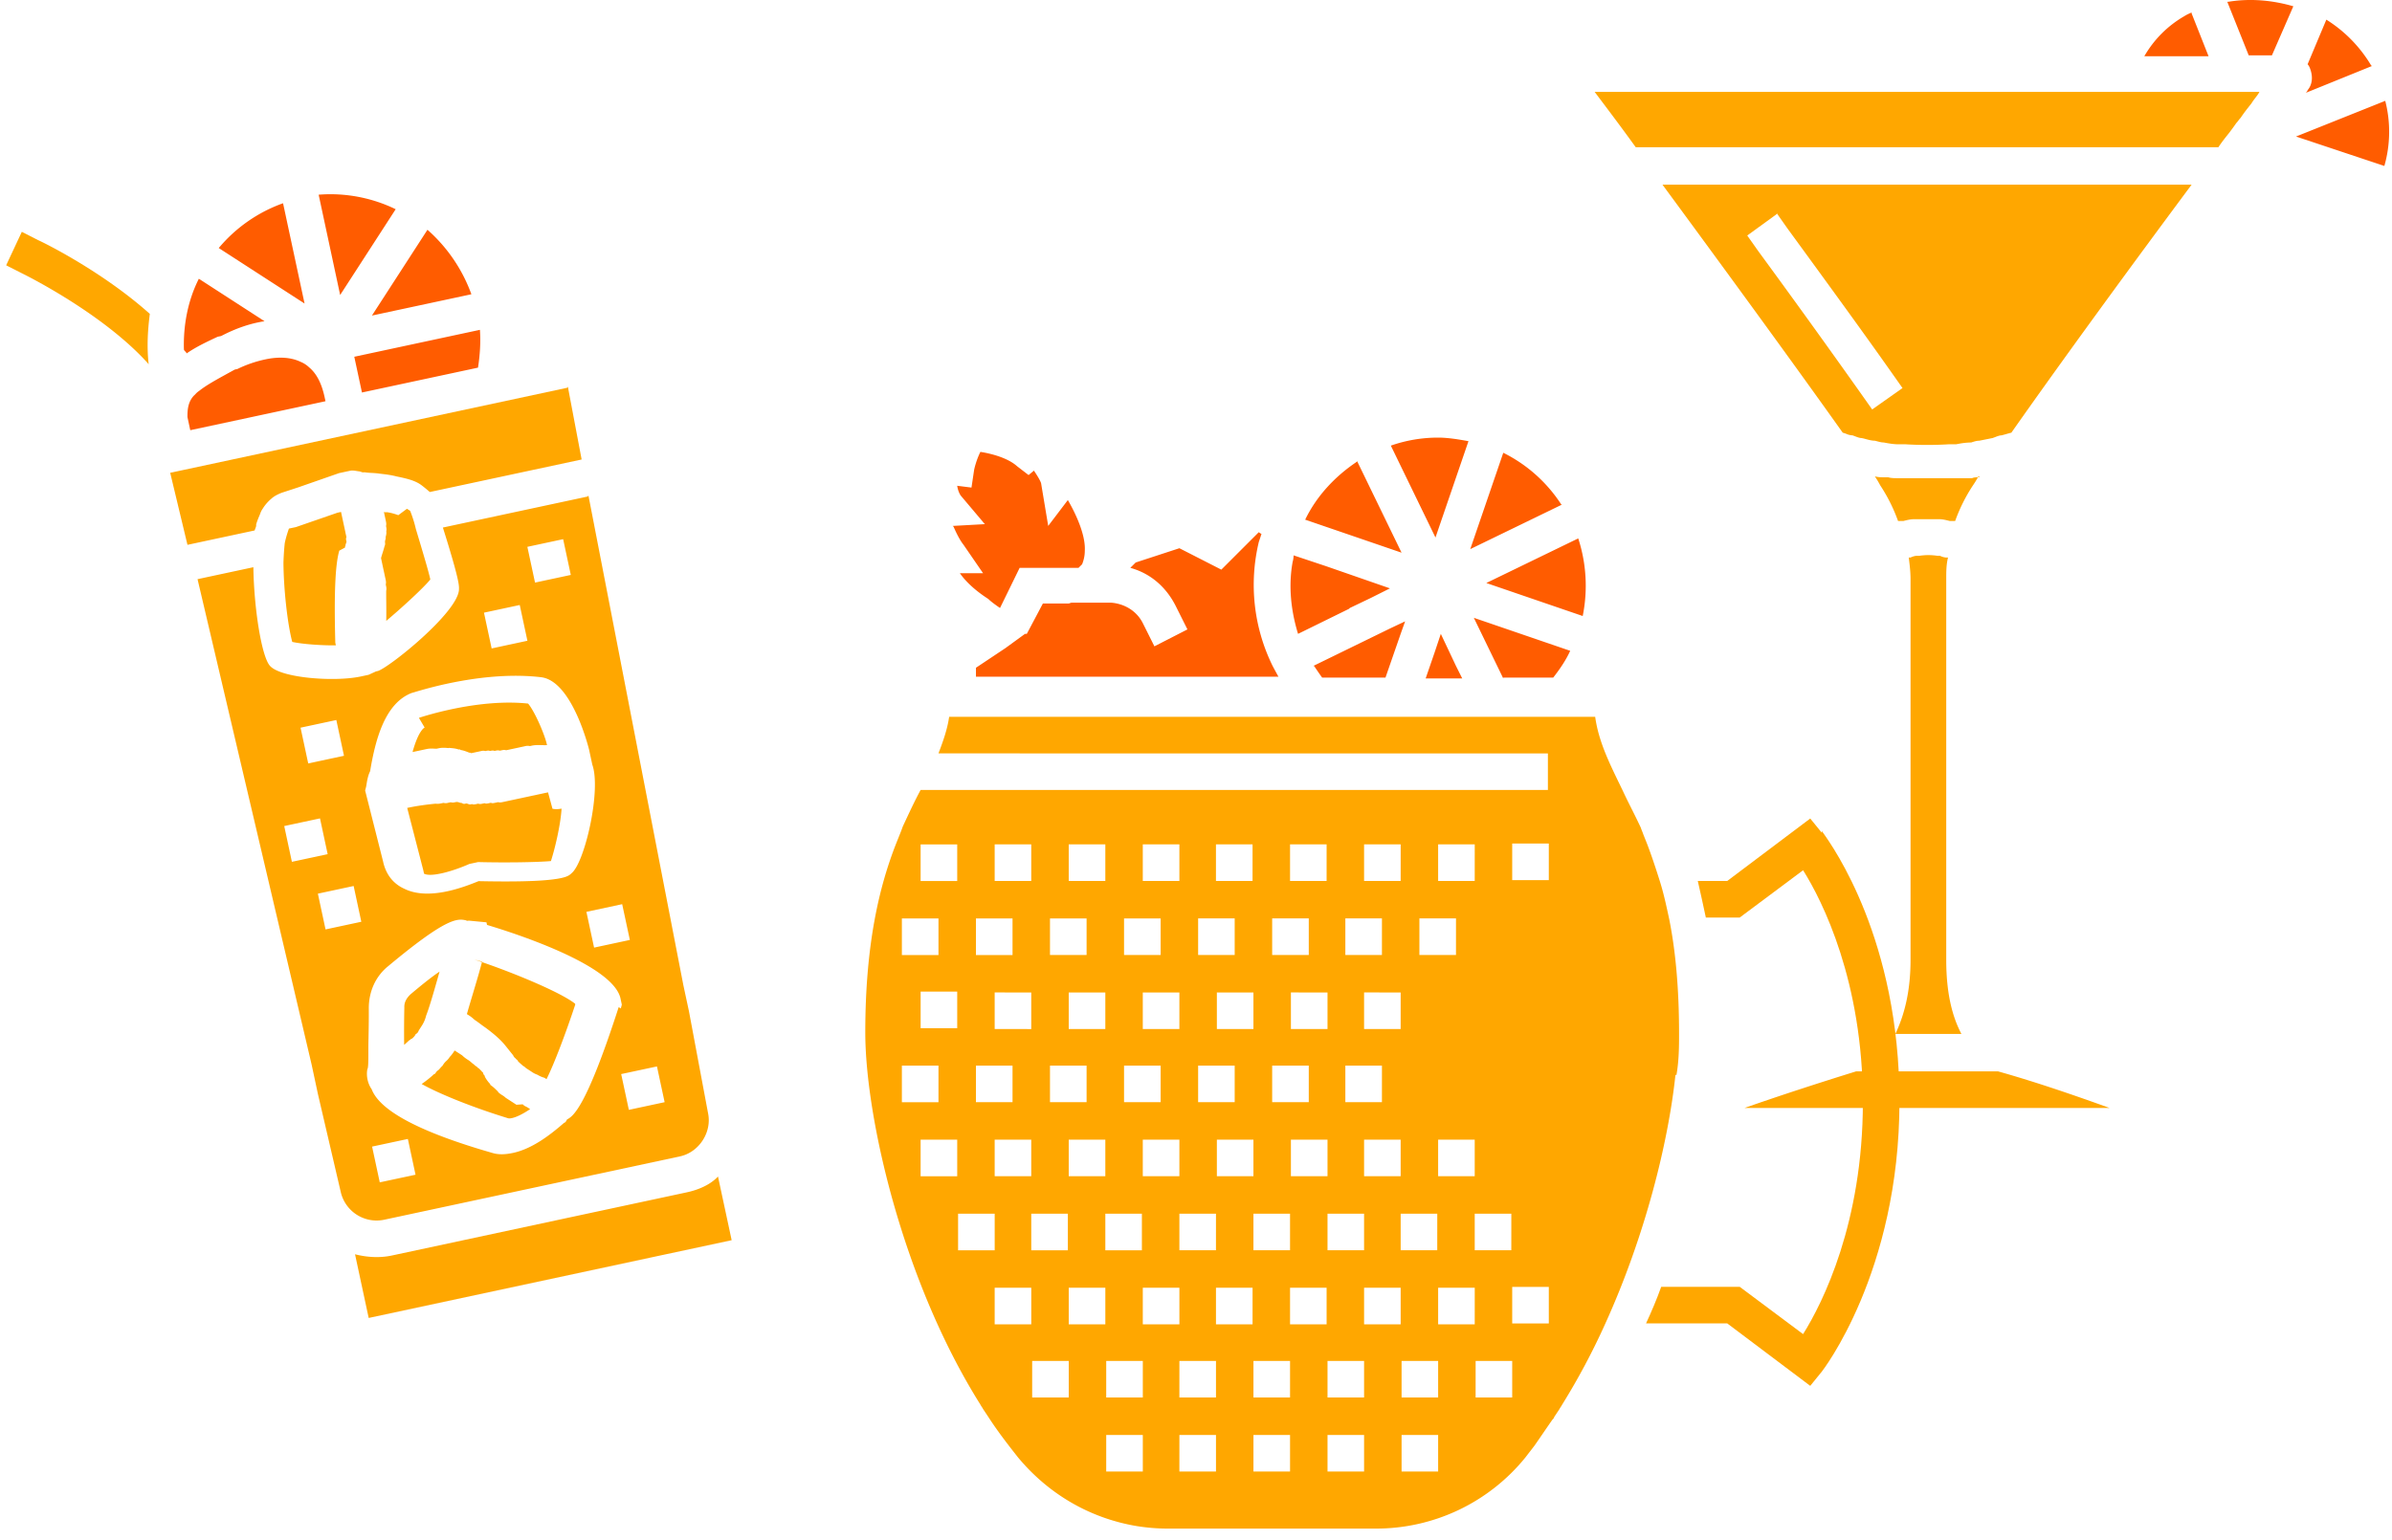<svg width="132" height="85" viewBox="0 0 132 85" fill="none" xmlns="http://www.w3.org/2000/svg"><path fill-rule="evenodd" clip-rule="evenodd" d="M92.46 59.314c-.394 3.742-1.674 8.913-3.89 13.787a38 38 0 0 1-2.363 4.432c-.05.098-.099.148-.148.246l-.295.443c0 .05-.05.099-.099.148-.345.492-.64.936-.985 1.428-.147.197-.344.443-.492.64a10.6 10.6 0 0 1-8.273 3.94H64.442q-.885 0-1.772-.148c-2.56-.444-4.826-1.773-6.5-3.792-.541-.69-1.083-1.379-1.625-2.216l-.295-.443c-.05-.098-.099-.148-.148-.246C49.769 70.639 47.75 61.579 47.75 57c0-4.924.788-8.125 1.723-10.489l.197-.492s.099-.246.148-.394c.345-.739.64-1.379.985-2.019h34.616v-2.019H51.788c.246-.64.492-1.33.59-2.019h35.65c.198 1.428.838 2.66 1.527 4.088.296.64.64 1.28.985 2.018.05.148.098.246.148.394l.197.493c.246.64.492 1.378.738 2.166.197.64.345 1.33.493 2.02.344 1.722.541 3.79.541 6.302 0 .69 0 1.477-.147 2.314zm-9.06 9.7h-2.019v-2.019h2.02zm-2.019-6.105v2.018h-2.019v-2.019zm0-14.28h-2.019v-2.02h2.02zm-1.034 4.087h-2.019v-2.02h2.02zm-1.034 16.298h-2.019v-2.019h2.02zm-2.019-6.105v2.018h-2.019v-2.019zm0-8.125v2.019h-2.019v-2.02zm0-6.155h-2.019v-2.02h2.02zm-1.034 4.087h-2.019v-2.02h2.02zm0 8.124h-2.019v-2.019h2.02zm-.985 8.174h-2.018v-2.019h2.018zm-2.018-6.105v2.018h-2.02v-2.019zm0-8.125v2.019h-2.02v-2.02zm-.05-6.155H71.19v-2.02h2.018zm-.984 4.087h-2.02v-2.02h2.02zm0 8.124h-2.02v-2.019h2.02zm-1.034 8.174h-2.02v-2.019h2.02zm-2.02-6.105v2.018h-2.018v-2.019zm0-8.125v2.019h-2.018v-2.02zm-.049-6.155h-2.019v-2.02h2.02zm-.985 4.087h-2.018v-2.02h2.018zm0 8.124h-2.018v-2.019h2.018zm-1.034 8.174h-2.018v-2.019h2.019zm-2.018-6.105v2.018h-2.02v-2.019zm0-8.125v2.019h-2.02v-2.02zm0-6.155h-2.02v-2.02h2.02zm-1.034 4.087h-2.02v-2.02h2.02zm0 8.124h-2.02v-2.019h2.02zm-1.035 8.174h-2.018v-2.019h2.018zm-2.018-6.105v2.018h-2.02v-2.019zm0-8.125v2.019h-2.02v-2.02zm0-6.155h-2.02v-2.02h2.02zm-1.034 4.087h-2.02v-2.02h2.02zm0 8.124h-2.02v-2.019h2.02zm-1.034 8.174h-2.02v-2.019h2.02zm-2.02-6.105v2.018H54.89v-2.019zm0-8.125v2.019H54.89v-2.02zm0-6.155H54.89v-2.02h2.019zm-1.033 4.087h-2.02v-2.02h2.02zm0 8.124h-2.02v-2.019h2.02zm-3.053-12.21h-2.02v-2.02h2.02zm-1.034 4.087h-2.02v-2.02h2.02zm-.985 4.037v-2.018h2.019v2.018zm.985 4.087h-2.02v-2.019h2.02zm1.034 4.087h-2.02v-2.019h2.02zm2.068 2.068v2.02h-2.02v-2.02zm2.019 4.087v2.02h-2.02v-2.02zm.049 4.038h2.019v2.019h-2.019zm4.038-2.019h-2.02v-2.019h2.02zm.049 6.106h2.019v2.019h-2.02zm0-4.087h2.019v2.019h-2.02zm4.038-4.038v2.02h-2.02v-2.02zm0 8.125h2.019v2.019h-2.02zm0-4.087h2.019v2.019h-2.02zm4.037-2.019h-2.019v-2.019h2.02zm.05 6.106h2.019v2.019h-2.02zm0-4.087h2.019v2.019h-2.02zm4.037-2.019H71.19v-2.019h2.018zm.05 6.106h2.018v2.019h-2.018zm0-4.087h2.018v2.019h-2.018zm4.037-4.038v2.02h-2.019v-2.02zm.05 8.125h2.018v2.019h-2.018zm0-4.087h2.018v2.019h-2.018zm4.037-2.019h-2.019v-2.019h2.02zm.05 2.02h2.018v2.018H81.43zm2.018-4.088h2.02v2.019h-2.02zm0-24.472h2.02v2.019h-2.02z" fill="#FFA700"/><path fill-rule="evenodd" clip-rule="evenodd" d="m52.576 29.031 1.772-.098-1.33-1.576s-.147-.197-.196-.542l.788.099.147-.985s.099-.492.345-.985c.64.099 1.527.345 2.019.788l.64.492.295-.246c.197.296.345.542.394.69l.394 2.363 1.084-1.428c.541.936.984 2.019.935 2.807q0 .369-.148.738l-.197.197h-3.25l-1.083 2.216s-.443-.295-.64-.492l-.148-.099c-.295-.197-.984-.69-1.428-1.33h1.28l-1.083-1.575c-.197-.246-.393-.64-.541-.985zm22.306-3.545c-1.182.788-2.216 1.87-2.857 3.2l5.319 1.822-2.462-5.071zm6.154-1.133c-.541-.098-1.132-.197-1.674-.197-.886 0-1.772.148-2.61.443l2.463 5.072zm-22.06 8.962H57.55l-.443.837-.444.837h-.098l-1.083.788-1.625 1.083v.493h16.692s-.246-.444-.344-.64a10.14 10.14 0 0 1-.739-6.796l.148-.443s-.099-.049-.148-.098l-2.068 2.068-2.314-1.182-2.413.788-.296.295c1.084.296 1.97 1.034 2.512 2.118l.64 1.28-1.822.935-.64-1.28c-.345-.69-1.034-1.083-1.773-1.132h-2.166zm27.182-5.466a8.1 8.1 0 0 0-3.201-2.856l-1.822 5.318 5.072-2.462zm-6.648 7.14-.345 1.034-.492 1.428h2.019l-.345-.69zm7.83-.985a8.43 8.43 0 0 0-.247-4.284l-5.072 2.462zm-4.383 3.398h2.757c.345-.443.69-.936.936-1.477l-5.318-1.822 1.625 3.348zm-8.47-3.84 1.133-.542 1.083-.542-3.545-1.231-1.773-.591s0 .197-.049.345c-.246 1.33-.098 2.708.296 3.988l2.806-1.379zm-1.969 3.2s.295.443.443.64h3.496l.837-2.413.246-.69-.837.395-4.234 2.068z" fill="#FF5C00"/><path d="m100.536 45.97-.64-.788-4.58 3.447h-1.625c.148.64.296 1.33.444 2.019h1.87l3.497-2.61c1.083 1.723 3.299 6.155 3.299 12.802 0 6.648-2.216 11.08-3.3 12.803l-3.495-2.61h-4.334c-.246.69-.541 1.379-.837 2.019h4.481l4.58 3.447.64-.788s4.284-5.466 4.284-14.92c0-8.888-3.656-14.034-4.217-14.822q-.053-.075-.067-.098z" fill="#FFA700"/><path fill-rule="evenodd" clip-rule="evenodd" d="m31.337 21.347.76 4.017-8.378 1.795s-.371-.323-.547-.437c-.35-.227-.825-.327-1.3-.426-.32-.083-.629-.117-.938-.152-.131-.022-.271-.03-.411-.038a4 4 0 0 1-.411-.037.3.3 0 0 1-.185-.022q-.034-.012-.077-.023l-.138-.02c-.128-.021-.27-.044-.374-.021l-.193.04-.337.073-.096.02-2.25.785-.893.292s-.375.13-.585.327a2.3 2.3 0 0 0-.485.557 1 1 0 0 0-.141.282q-.023.059-.052.126c-.06.144-.13.313-.172.476.014.064-.015.137-.044.21q-.023.056-.038.11l-3.707.794-.953-3.976 21.907-4.694zm-4.733 31.732-.007.03q-.218-.075-.42-.14zm-.007.03c1.792.61 4.352 1.672 5.138 2.295l.01.048c-.519 1.572-1.162 3.271-1.585 4.117l-.117-.076a1.5 1.5 0 0 1-.388-.168 1.3 1.3 0 0 1-.34-.179l-.293-.19a.5.5 0 0 0-.122-.099.5.5 0 0 1-.122-.1c-.03-.018-.061-.05-.093-.08a1 1 0 0 0-.093-.081c-.012-.057-.054-.09-.088-.117-.024-.019-.045-.035-.05-.055a.37.37 0 0 1-.137-.172l-.207-.258-.206-.258c-.275-.344-.646-.667-1.124-1.018a5 5 0 0 1-.255-.183c-.104-.078-.215-.162-.34-.243a2 2 0 0 0-.361-.276l-.059-.038c.1-.355.217-.746.335-1.14.18-.603.363-1.216.497-1.73m-3.163-12.947s-.327.12-.668 1.352l.097-.021.096-.02.53-.114.048-.01c.16-.035.293-.029.45-.022l.1.004.144-.03c.145-.032.348-.025.503-.007l.048-.01.094.008c.137.013.295.028.428.08 0 0 .097-.02.107.028.155.017.32.083.485.148 0 0 .048-.01.107.028l.048-.01.048-.011.096-.02.048-.011.097-.02.048-.01.144-.032.048-.01a.4.4 0 0 1 .203.007l.048-.01c.049-.011.145-.032.203.006l.049-.01c.048-.01.144-.031.202.007l.049-.01c.096-.021.144-.032.25-.004l.097-.02c.096-.021.144-.032.25-.004l.097-.02.241-.052.144-.031.193-.041.193-.042.144-.03a.6.6 0 0 1 .3-.014l.096-.021c.186-.04.36-.036.54-.031.1.002.202.005.309 0-.134-.626-.712-1.912-1.046-2.294-2.662-.281-5.597.652-5.983.774l-.036.012-.006.002zm6.809 3.577-.193.041-.144.031-.193.041-.192.042-.193.04-.192.042-.193.041-.193.042-.192.04-.193.042-.192.041-.241.052-.193.041c-.096.02-.144.031-.25.004l-.193.041c-.049.01-.145.031-.203-.007l-.145.031c-.048.01-.144.031-.203-.007l-.144.031c-.048.01-.145.031-.203-.007l-.144.031c-.049.01-.145.031-.203-.007l-.097.021c-.03.006-.063-.006-.11-.022q-.042-.017-.103-.033l-.096.02c-.056.013-.104-.012-.142-.032-.028-.014-.051-.027-.071-.022-.02.004-.052-.007-.09-.019a.35.35 0 0 0-.172-.026l-.096.02c-.048.01-.096.021-.203-.006l-.144.03a.44.44 0 0 1-.251.004l-.097.02c-.096.021-.192.042-.347.025-.444.044-.984.11-1.561.233l.887 3.436.041.193c.399.216 1.63-.148 2.504-.537l.24-.051.241-.052c1.469.038 3.226.014 4.017-.055.213-.65.533-1.977.588-2.895 0 0-.289.061-.502.006zm2.229-16.39 5.237 27.027.31 1.445 1.052 5.616c.227 1.059-.492 2.17-1.551 2.397L21.198 67.33a2.03 2.03 0 0 1-2.398-1.55l-1.252-5.372-.35-1.637-6.297-26.801 3.081-.66c.031 2.26.454 4.938.915 5.444.598.677 3.566.898 5.01.588l.434-.093.413-.189.096-.02c.616-.183 4.399-3.21 4.478-4.485v-.025c.01-.2.023-.514-.888-3.41l7.993-1.713zm-5.341 8.446 1.974-.424-.423-1.974-1.974.423zm-10.122 6.348 1.974-.423-.423-1.974-1.974.423zm.533 7.188.423 1.974 1.974-.423-.423-1.974zm.54-2.18-.423-1.975-1.974.423.423 1.974zm4.426 15.72-1.974.422.423 1.974 1.974-.422zm11.752-7.202.055-.213-.042-.193-.03-.144c-.393-1.83-5.7-3.563-7.367-4.062l-.031-.144-.977-.093c-.048.01-.096.02-.154-.017-.475-.1-1.046-.18-4.292 2.53-.688.551-1.063 1.387-1.07 2.295.004.694-.007 1.241-.016 1.676a26 26 0 0 0-.008.796c0 .705-.017.86-.055.919-.072.368.02.8.237 1.107.46 1.21 2.727 2.387 6.644 3.512.379.12.774.085 1.16.003 1.058-.227 2.052-.994 2.816-1.661.073-.016.107-.082.136-.138l.026-.048c.316-.168 1.035-.574 2.85-6.2zm1.994 3.199-1.974.422.423 1.975 1.974-.423zm-1.919-8.956-1.974.423.423 1.974 1.974-.423zM32.51 41.39s-.921-3.831-2.672-4.01c-3.028-.35-6.228.606-6.965.827q-.12.037-.15.043c-1.49.57-2.012 2.596-2.298 4.32-.12.242-.163.505-.201.74l-.019.112-.055.214.99 3.917c.155.722.568 1.238 1.18 1.51 1.352.667 3.302-.104 4.09-.424 2.782.059 3.968-.044 4.546-.168.337-.072.47-.151.595-.278.725-.61 1.637-4.581 1.135-5.984zm-1.433-11.628-1.975.423.423 1.974 1.974-.423zm-8.344 27.572s.172-.138.2-.245c0 0 .047-.01.085-.068.032-.007.055-.057.078-.107q.017-.039.036-.069l.038-.058.113-.176a1.8 1.8 0 0 0 .234-.553c.187-.474.457-1.426.706-2.306l.033-.119c-.44.296-.956.709-1.595 1.248-.21.197-.362.43-.348.73a63 63 0 0 0-.01 2.066 3 3 0 0 0 .148-.132 3 3 0 0 1 .148-.132s.048-.01.086-.07zm-.753-28.896s-.33-.13-.64-.165c0 0-.096.02-.154-.017l.04.192.052.241.01.048c.021.097.042.193.015.3.02.096.04.192.013.299.02.096-.007.203-.034.31a.35.35 0 0 1-.017.154.35.35 0 0 0-.017.155.3.3 0 0 1-.022.184q-.012.035-.023.077c-.028.107-.058.201-.088.296s-.06.19-.088.296l.01.048.011.048.01.048.01.048.011.048.02.097.01.048.021.096.01.048.021.097.021.096.031.144.02.097.042.192.01.048c.01.048.031.145.004.251l.01.049c.02.096.041.192.014.299q-.002.277.003.604c.003.316.006.668 0 1.057.812-.678 2.033-1.795 2.432-2.284-.095-.44-.391-1.43-.713-2.503l-.089-.296a7 7 0 0 0-.312-.99l-.176-.114zm-2.94 1.788s-.01-.048.027-.106c-.006-.03.006-.064.022-.11q.017-.043.033-.103l-.02-.097s-.021-.096.017-.154l-.02-.097-.022-.096-.03-.145-.01-.048-.011-.048-.02-.096-.063-.289-.01-.048-.041-.193-.031-.144-.041-.193-.193.041-2.297.795-.386.082s-.158.437-.23.805q-.051.465-.072 1.073c.01 1.458.22 3.377.485 4.378.58.127 1.654.2 2.407.19l-.031-.145c-.079-2.954.017-4.385.22-5.083zm9.46 30.757-.175-.114-.351-.227-.059-.038a1.2 1.2 0 0 0-.21-.156 1.3 1.3 0 0 1-.21-.157s-.01-.048-.068-.086a2.7 2.7 0 0 0-.371-.323l-.01-.048a1.8 1.8 0 0 1-.286-.392c-.01-.048-.02-.097-.08-.134l-.01-.048s-.02-.097-.068-.087c0 0-.01-.048-.07-.086 0 0-.068-.086-.126-.123l-.059-.038c-.005-.024-.034-.043-.07-.067a.5.5 0 0 1-.116-.095 1.3 1.3 0 0 1-.15-.118 1.3 1.3 0 0 0-.152-.12 2 2 0 0 1-.361-.274l-.176-.114-.175-.113-.059-.038c-.075.117-.15.234-.275.361l-.038.059a1 1 0 0 1-.142.156 1 1 0 0 0-.143.156l-.076.117a1 1 0 0 0-.123.128 1 1 0 0 1-.124.127c-.048.01-.124.127-.162.186l-.048.01a6 6 0 0 1-.688.55c.973.547 2.848 1.304 4.787 1.895 0 0 .32.083 1.2-.509l-.116-.075a1 1 0 0 0-.12-.067.5.5 0 0 1-.173-.123zm-6.878 8.322c-.674.144-1.39.096-2.03-.069l.754 3.515 20.03-4.292-.754-3.514c-.41.44-1.052.729-1.726.873zM8.199 20.06c-.1-.935-.045-1.853.069-2.734-2.68-2.397-5.995-4.003-6.16-4.068l-.904-.461-.864 1.847.905.46s4.443 2.17 6.964 5.004z" fill="#FFA700"/><path d="m26.436 18.217-6.885 1.476.423 1.973 6.404-1.372c.106-.677.155-1.392.106-2.087zm-.423-1.974a8.7 8.7 0 0 0-2.424-3.56l-3.064 4.736zm-8.418-5.447 1.176 5.488 3.064-4.735a8.25 8.25 0 0 0-4.25-.802zm-1.975.423a8.25 8.25 0 0 0-3.549 2.472l4.736 3.064zm-3.56 7.359.145-.03q1.222-.64 2.394-.816l-3.625-2.345c-.602 1.186-.863 2.551-.825 3.903.01.048.042.079.074.11s.063.062.074.11c.526-.365 1.12-.643 1.716-.922zm-1.56 5.169 7.462-1.599-.041-.193c-.165-.77-.433-1.317-.863-1.678a1.5 1.5 0 0 0-.468-.303c-.505-.244-1.173-.302-1.943-.137-.481.103-1 .265-1.548.533l-.144.03-.225.124c-.783.43-1.346.738-1.739 1.053a1 1 0 0 0-.2.172 1 1 0 0 1-.096.093c-.285.313-.357.68-.35 1.183zM131.627 5.566l-4.924 1.97 4.875 1.625a6.87 6.87 0 0 0 .049-3.595m-.739-1.92-3.643 1.477s.098-.099.098-.148c.296-.344.296-.837.099-1.28 0 0-.05-.099-.099-.148l1.034-2.462a7.5 7.5 0 0 1 2.462 2.511zM122.911.1l1.182 2.955h1.281l1.181-2.708c-1.181-.345-2.413-.444-3.594-.247z" fill="#FF5C00"/><path fill-rule="evenodd" clip-rule="evenodd" d="M104.594 57.072h3.644c-.493-.936-.837-2.216-.837-4.087V31.959c0-.394 0-.788.098-1.182h-.098a.9.9 0 0 1-.345-.098h-.148a3.3 3.3 0 0 0-.984 0h-.148a.9.9 0 0 0-.345.098h-.098c.049.394.098.788.098 1.182v21.026c0 1.87-.394 3.151-.837 4.087m4.678-30.726h-.124l.025-.05zm-.443.049c.082-.041.197-.048.319-.05-.09.174-.18.309-.27.444a9.2 9.2 0 0 0-.985 1.97h-.295c-.197-.05-.394-.1-.591-.1h-1.379c-.197 0-.394.05-.591.1h-.295a9.2 9.2 0 0 0-.985-1.97 5 5 0 0 0-.295-.493c.196.05.344.05.492.05h.246c.148.049.345.049.493.049zm15.018-21.321H88l.356.473c.537.713 1.19 1.582 1.91 2.58h32.153c.197-.296.394-.542.591-.788.148-.197.295-.394.394-.542.049-.05.086-.098.123-.148s.074-.098.123-.147c.197-.296.394-.542.591-.788.069-.116.149-.22.225-.32.086-.111.166-.216.218-.32zm-32.055 5.12h29.15c-3.152 4.235-7.042 9.553-9.947 13.69-.098.024-.184.049-.271.073-.086.025-.172.05-.27.074-.107 0-.24.052-.362.1l-.131.048-.738.148c-.148 0-.296.049-.444.098a4 4 0 0 0-.726.08l-.111.019h-.394c-.787.049-1.624.049-2.412 0h-.394c-.246 0-.542-.05-.788-.099-.117 0-.234-.03-.375-.068l-.117-.03c-.165 0-.329-.044-.493-.088q-.123-.035-.246-.06c-.107 0-.24-.052-.362-.099l-.131-.049a.9.9 0 0 1-.339-.08 2 2 0 0 0-.202-.067c-2.905-4.087-6.795-9.405-9.947-13.69zm6.253 1.626L96.42 13l.591.838a607 607 0 0 1 5.712 7.927l.591.837 1.674-1.181-.591-.838c-1.526-2.166-3.496-4.874-5.761-7.976l-.59-.838zm4.382 47.32c-2.068.64-4.333 1.378-6.155 2.019h20.14c-1.773-.64-4.038-1.428-6.155-2.02z" fill="#FFA700"/><path d="M120.942.691s-.246.099-.394.197a6 6 0 0 0-2.216 2.216h3.545l-.935-2.363z" fill="#FF5C00"/></svg>